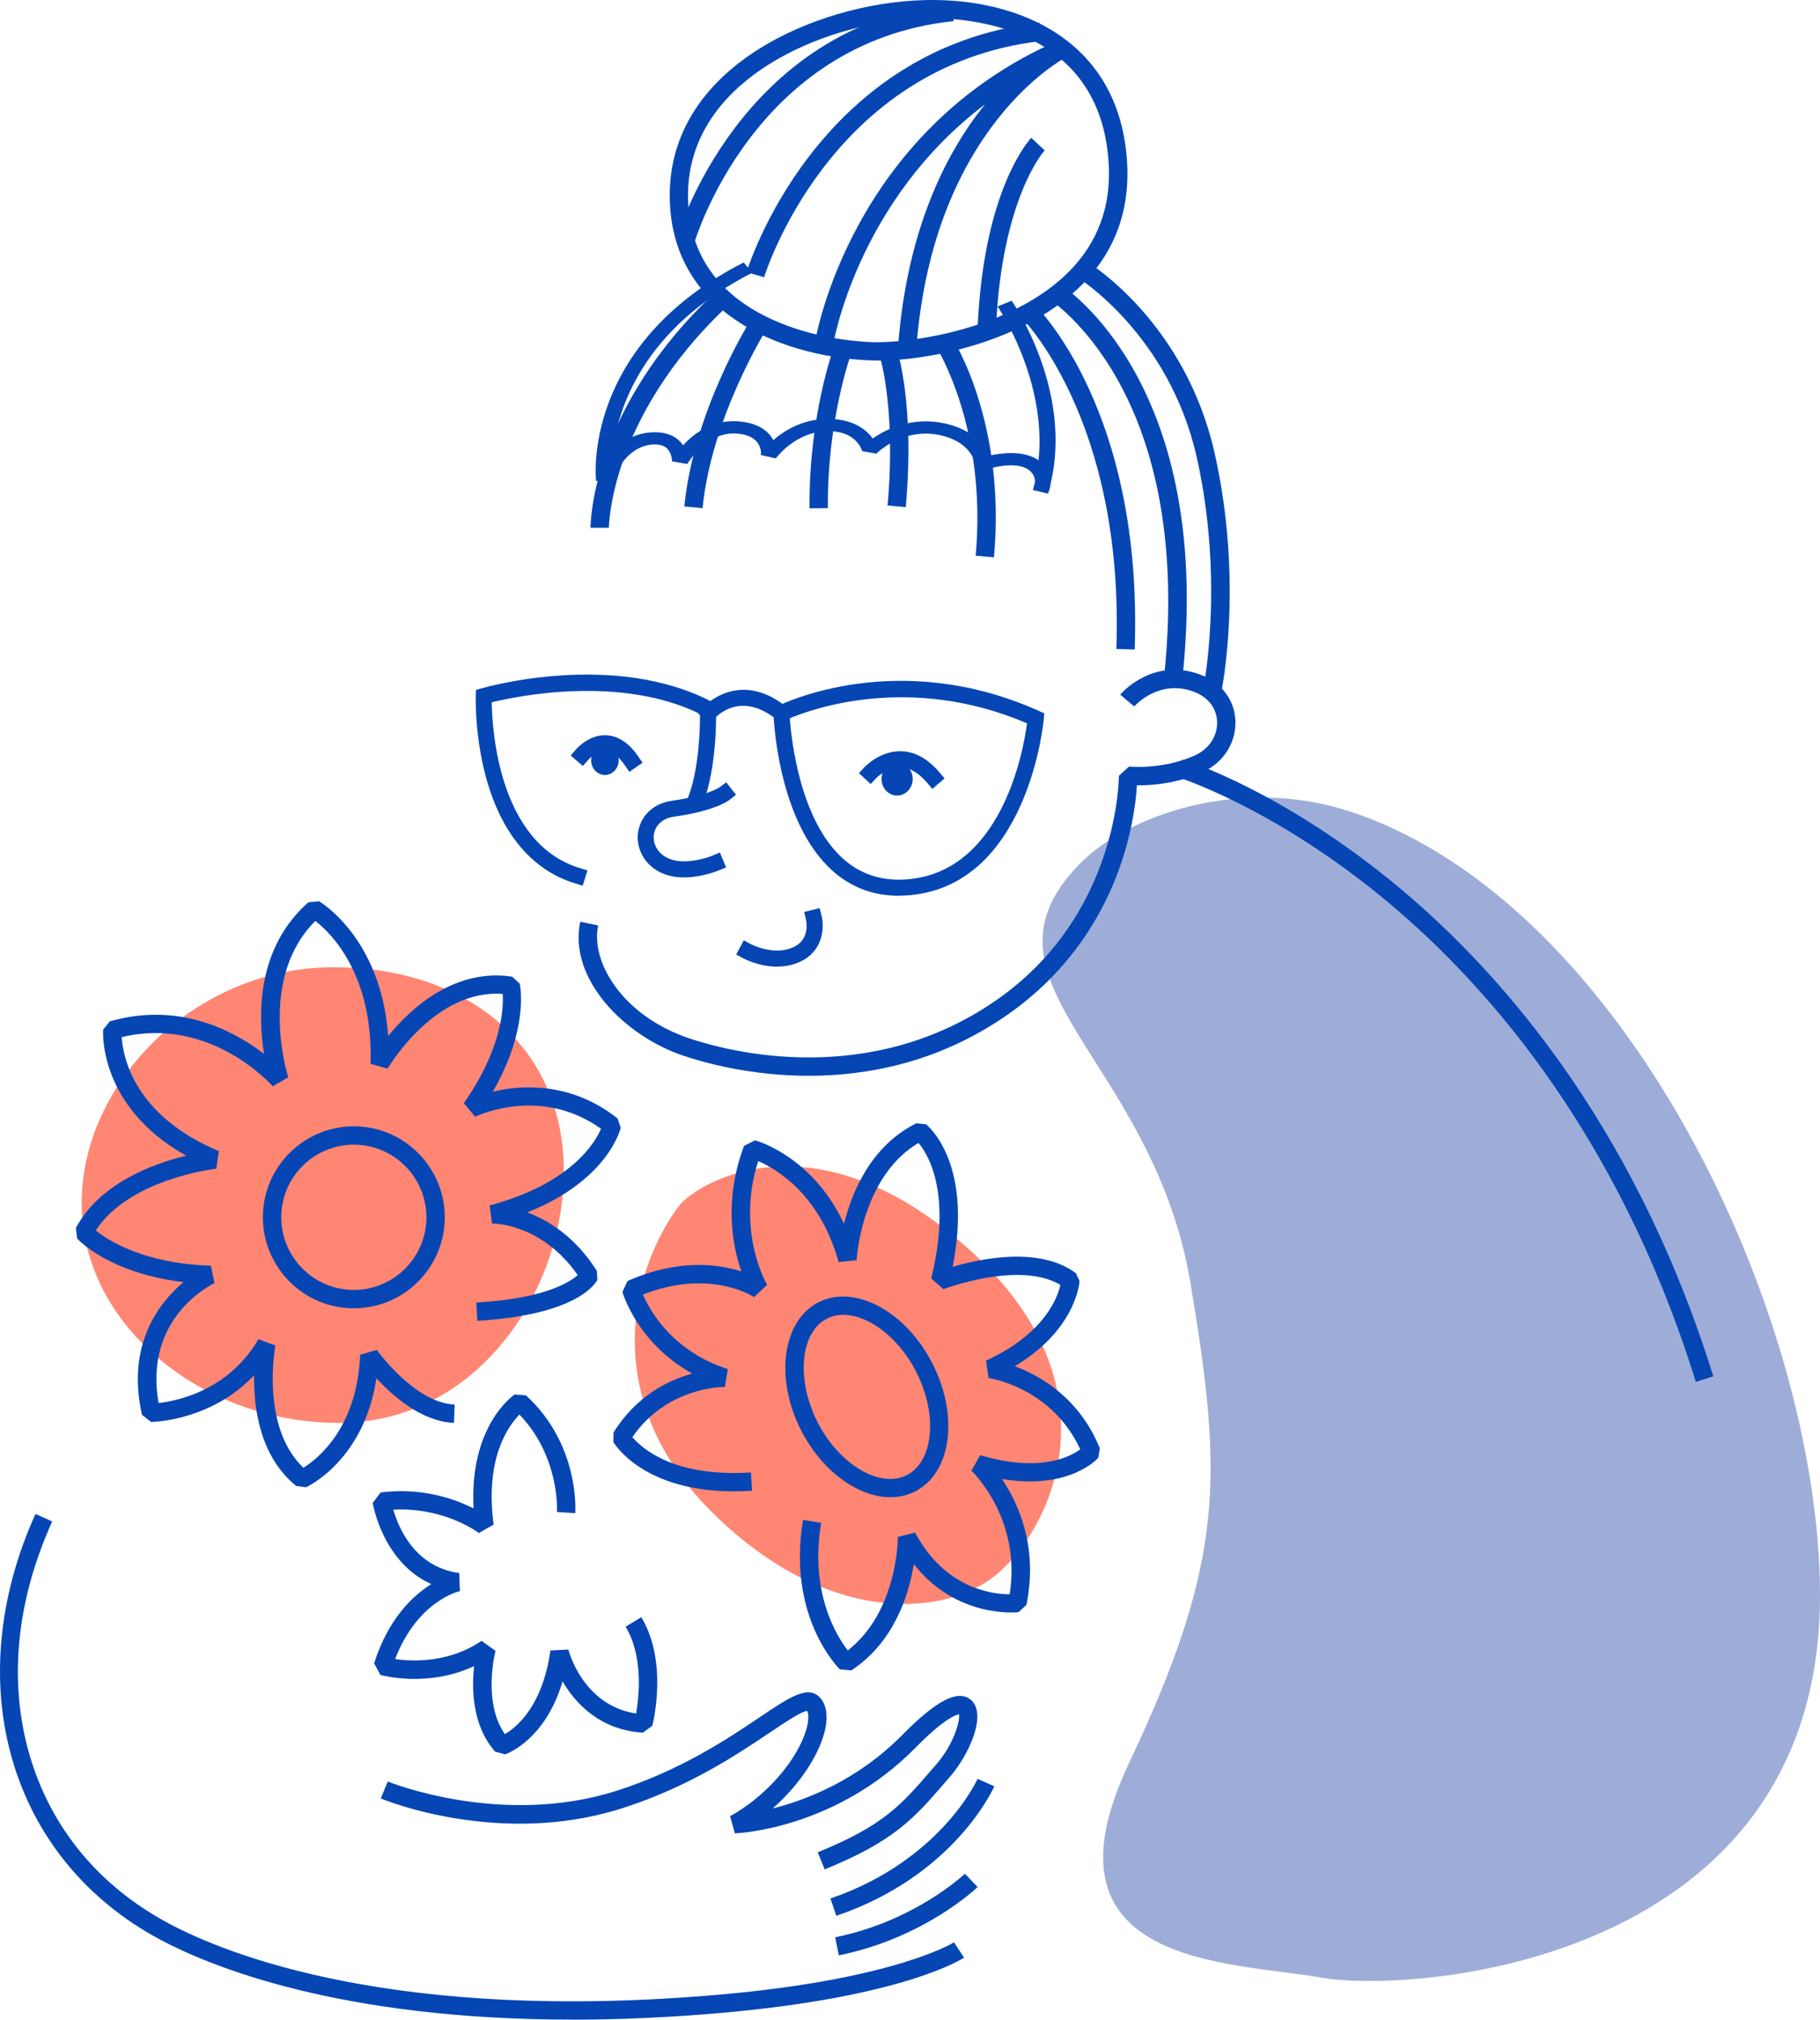 <?xml version="1.0" encoding="UTF-8"?> <svg xmlns="http://www.w3.org/2000/svg" width="220" height="244" viewBox="0 0 220 244" fill="none"><path d="M143.913 155.059C139.381 127.86 116.714 118.796 130.317 104.555C136.206 98.383 150.069 93.659 163.339 98.079C196.36 109.086 219.754 158.448 219.999 192.294C220.326 237.294 170.785 240.854 159.778 238.911C148.771 236.968 124.813 237.613 136.466 213.01C148.118 188.407 147.799 178.371 143.913 155.059Z" fill="#9EADD8"></path><path d="M82.08 145.668C76.25 153.442 72.37 168.981 85.966 182.577C99.562 196.173 113.811 195.527 120.286 190.35C126.761 185.173 135.825 167.69 117.052 150.853C98.272 134.016 84.03 143.08 82.087 145.676L82.08 145.668Z" fill="#FF8672"></path><path d="M68.153 141.455C68.153 156.119 57.583 171.889 40.953 171.889C24.324 171.889 9.875 160.006 9.875 145.342C9.875 130.678 23.679 116.852 40.308 116.852C56.938 116.852 68.153 126.799 68.153 141.455Z" fill="#FF8672"></path><path d="M70.451 107.002L69.524 106.72C64.302 105.126 60.564 100.66 58.724 93.822C57.367 88.77 57.508 84.246 57.508 84.053L57.53 83.349L58.205 83.156C58.851 82.97 74.212 78.624 86.035 84.773L86.539 85.032L86.554 85.603C86.562 85.885 86.747 92.62 84.937 97.152L84.574 98.057L82.771 97.338L83.135 96.433C84.507 92.998 84.626 87.932 84.618 86.241C74.924 81.516 62.492 84.098 59.437 84.839C59.489 88.147 60.29 101.869 70.08 104.866L71.007 105.148L70.436 107.002H70.451Z" fill="#0546B4"></path><path d="M108.63 108.211C105.507 108.211 102.778 107.158 100.508 105.081C93.988 99.103 93.514 86.716 93.499 86.189L93.477 85.566L94.033 85.284C94.619 84.995 108.526 78.223 125.601 85.893L126.231 86.174L126.172 86.857C126.157 87.065 124.295 107.366 109.424 108.182C109.157 108.196 108.897 108.204 108.637 108.204L108.63 108.211ZM95.472 86.768C95.657 89.342 96.688 98.954 101.814 103.65C103.868 105.534 106.39 106.409 109.305 106.253C121.039 105.608 123.695 90.773 124.147 87.383C110.076 81.353 98.172 85.633 95.472 86.768Z" fill="#0546B4"></path><path d="M94.618 87.524L93.861 86.916C89.477 83.4 86.585 86.582 86.459 86.723L85.813 87.45L84.359 86.167L85.005 85.44C85.049 85.396 89.262 80.745 95.077 85.403L95.834 86.011L94.618 87.524Z" fill="#0546B4"></path><path d="M82.698 106.001C82.253 106.001 81.8 105.964 81.348 105.882C78.359 105.326 77.039 102.997 77.083 101.076C77.128 99.199 78.433 97.122 81.252 96.729C85.569 96.128 87.015 95.083 87.022 95.075L87.786 94.504L88.966 96.01L88.216 96.603C88.046 96.744 86.384 97.968 81.511 98.65C79.709 98.903 79.041 100.089 79.019 101.113C78.989 102.277 79.813 103.612 81.697 103.969C83.38 104.28 85.465 103.642 86.125 103.36L87.022 102.989L87.771 104.784L86.874 105.155C86.778 105.192 84.827 105.993 82.691 105.993L82.698 106.001Z" fill="#0546B4"></path><path d="M93.95 116.778C91.762 116.778 89.953 115.829 89.841 115.769L88.988 115.31L89.908 113.596L90.761 114.056C90.82 114.086 93.832 115.643 96.205 114.264C97.926 113.262 97.451 111.2 97.429 111.111L97.207 110.169L99.076 109.702L99.313 110.637C99.625 111.861 99.58 114.546 97.177 115.94C96.109 116.563 94.981 116.771 93.95 116.771V116.778Z" fill="#0546B4"></path><path d="M108.443 96.106C109.483 96.106 110.327 95.21 110.327 94.103C110.327 92.998 109.483 92.101 108.443 92.101C107.402 92.101 106.559 92.998 106.559 94.103C106.559 95.21 107.402 96.106 108.443 96.106Z" fill="#0546B4"></path><path d="M73.122 93.621C74.04 93.621 74.784 92.831 74.784 91.856C74.784 90.881 74.04 90.091 73.122 90.091C72.205 90.091 71.461 90.881 71.461 91.856C71.461 92.831 72.205 93.621 73.122 93.621Z" fill="#0546B4"></path><path d="M112.696 95.298L112.065 94.556C111.034 93.347 109.959 92.724 108.861 92.694C107.214 92.657 105.916 93.992 105.909 94.007L105.249 94.712L103.832 93.399L104.485 92.687C104.559 92.605 106.361 90.714 108.891 90.751C110.574 90.781 112.139 91.641 113.549 93.295L114.179 94.037L112.703 95.298H112.696Z" fill="#0546B4"></path><path d="M76.087 93.251L75.53 92.45C74.789 91.374 74.017 90.81 73.238 90.766C72.074 90.692 71.102 91.797 71.095 91.804L70.457 92.531L68.988 91.278L69.611 90.543C69.678 90.469 71.191 88.711 73.312 88.822C74.729 88.897 76.012 89.742 77.118 91.337L77.674 92.138L76.079 93.243L76.087 93.251Z" fill="#0546B4"></path><path d="M73.601 63.752H71.383C71.383 63.159 71.553 49.199 86.544 35.233L88.057 36.857C80.617 43.792 77.079 50.735 75.425 55.341C73.63 60.333 73.601 63.722 73.601 63.76V63.752Z" fill="#0546B4"></path><path d="M84.926 61.393L82.723 61.178C83.858 49.607 90.57 38.926 90.852 38.481L92.721 39.668C92.654 39.772 86.008 50.356 84.926 61.393Z" fill="#0546B4"></path><path d="M97.859 61.408C97.747 50.342 100.714 42.175 100.848 41.827L102.925 42.598C102.895 42.679 99.965 50.742 100.076 61.386L97.859 61.408Z" fill="#0546B4"></path><path d="M109.497 61.267L107.287 61.067C108.37 48.947 106.241 42.635 106.219 42.568L108.31 41.834C108.407 42.101 110.617 48.599 109.49 61.26L109.497 61.267Z" fill="#0546B4"></path><path d="M120.148 67.327L117.938 67.127C119.34 51.699 113.235 42.012 113.176 41.916L115.038 40.714C115.305 41.129 121.624 51.091 120.148 67.327Z" fill="#0546B4"></path><path d="M126.68 59.635L124.855 59.19C124.944 58.879 125.033 58.56 125.107 58.248C125.122 57.788 124.974 57.225 124.344 56.758C122.741 55.571 119.278 56.691 119.24 56.706L117.898 56.105C117.883 56.008 117.505 53.679 114.271 52.73C109.398 51.298 105.964 54.77 105.926 54.807L104.213 54.495C104.191 54.406 103.62 52.285 100.579 52.099C96.328 51.84 93.814 55.341 93.784 55.378L91.982 54.97C92.019 54.569 92.049 52.544 88.971 52.367C85.366 52.159 83.096 56.016 83.074 56.053L81.234 55.734C81.242 55.43 81.123 54.54 80.493 54.058C80.144 53.791 79.669 53.679 79.024 53.694C75.464 53.798 73.951 58.159 73.936 58.204L72.052 58.093C72.029 57.929 70.234 41.76 89.89 31.709L90.951 32.933C77.652 39.727 74.67 49.452 74.054 54.54C75.145 53.353 76.732 52.285 78.942 52.218C80.107 52.181 81.108 52.456 81.843 53.012C82.154 53.249 82.391 53.516 82.569 53.791C83.838 52.411 86.041 50.712 89.104 50.891C90.639 50.98 91.848 51.41 92.694 52.166C93.05 52.485 93.302 52.834 93.48 53.175C94.882 51.936 97.33 50.423 100.719 50.623C103.256 50.779 104.74 51.914 105.496 52.975C107.454 51.58 110.918 50.156 114.946 51.343C117.92 52.218 119.085 53.983 119.53 55.052C121.021 54.718 123.72 54.362 125.538 55.6C126.561 45.839 120.657 37.117 120.59 37.02L122.289 36.33C122.6 36.783 129.662 47.182 126.999 58.426C126.94 59.101 126.687 59.591 126.665 59.628L126.68 59.635Z" fill="#0546B4"></path><path d="M137.161 78.468L134.944 78.394C135.923 50.586 123.454 38.318 123.328 38.192L124.856 36.59C125.398 37.109 138.178 49.585 137.161 78.468Z" fill="#0546B4"></path><path d="M142.883 82.303L140.68 82.058C141.785 72.111 141.718 57.781 135.154 45.98C131.238 38.949 126.802 36.108 126.758 36.078L127.93 34.194C128.709 34.676 146.866 46.388 142.89 82.295L142.883 82.303Z" fill="#0546B4"></path><path d="M147.614 83.719L145.441 83.274C145.47 83.148 148.037 70.294 144.662 55.244C141.339 40.44 130.354 33.578 130.25 33.512L131.4 31.62C131.882 31.917 143.282 39.001 146.828 54.762C150.321 70.294 147.725 83.178 147.614 83.719Z" fill="#0546B4"></path><path d="M106.109 43.555C105.746 43.555 105.397 43.547 105.071 43.532C93.945 43.036 80.957 37.517 80.957 23.595C80.957 16.459 84.695 10.34 91.757 5.905C97.409 2.352 104.952 0.149 111.946 0.008C123.117 -0.229 135.37 4.822 136.245 19.656C136.587 25.412 134.769 30.352 130.853 34.328C124.103 41.174 112.569 43.562 106.109 43.562V43.555ZM111.991 2.218C105.39 2.352 98.261 4.429 92.936 7.781C88.478 10.578 83.167 15.599 83.167 23.595C83.167 29.714 85.897 34.402 91.274 37.532C96.6 40.632 102.764 41.211 105.16 41.322C110.055 41.545 122.39 39.735 129.266 32.763C132.722 29.254 134.324 24.886 134.02 19.775C133.034 3.086 116.894 2.107 111.976 2.211L111.991 2.218Z" fill="#0546B4"></path><path d="M110.785 41.827L108.575 41.656C109.695 27.415 114.516 18.232 119.063 12.61C103.672 24.225 100.757 41.367 100.727 41.574L98.539 41.226C98.576 40.974 102.804 15.844 127.956 4.888L128.891 6.899C128.735 6.98 112.869 15.236 110.785 41.834V41.827Z" fill="#0546B4"></path><path d="M92.367 33.497L90.246 32.867C90.328 32.599 98.531 5.875 125.649 2.745L125.901 4.948C100.259 7.907 92.442 33.237 92.367 33.497Z" fill="#0546B4"></path><path d="M83.922 29.373L81.793 28.772C81.867 28.512 89.373 3.019 115.045 0.349L115.275 2.552C91.079 5.074 83.996 29.128 83.922 29.373Z" fill="#0546B4"></path><path d="M120.394 39.505L118.184 39.408C118.925 22.868 124.429 16.89 124.659 16.645L126.268 18.173L125.467 17.409L126.276 18.165C126.224 18.225 121.106 23.906 120.401 39.505H120.394Z" fill="#0546B4"></path><path d="M97.782 129.959C90.728 129.959 85.069 128.371 82.562 127.518C75.464 125.123 68.692 118.254 70.138 111.349L72.304 111.801C71.369 116.252 75.293 122.727 83.267 125.419C88.058 127.036 104.903 131.501 120.301 120.917C135.269 110.629 135.254 93.888 135.247 93.718L136.478 92.605C136.515 92.605 140.543 93.028 144.489 91.233C146.165 90.469 147.196 88.867 147.122 87.146C147.048 85.477 145.98 84.157 144.192 83.519C139.979 82.036 137.131 85.307 137.101 85.344L135.41 83.912C135.566 83.727 139.289 79.447 144.927 81.435C147.574 82.369 149.221 84.469 149.332 87.05C149.451 89.683 147.908 92.116 145.409 93.251C142.234 94.697 139.082 94.89 137.428 94.868C137.175 99.058 135.306 113.292 121.555 122.742C113.403 128.342 104.881 129.959 97.782 129.959Z" fill="#0546B4"></path><path d="M36.983 179.662L35.818 179.521C31.398 175.953 30.648 170.064 30.715 166.14C25.553 171.614 18.603 171.77 18.262 171.777L17.164 170.917C15.243 162.439 19.233 157.358 22.185 154.881C13.225 153.82 9.494 149.807 9.324 149.614L9.168 148.353C12.039 142.946 18.491 140.588 22.497 139.609C11.972 133.719 12.439 124.781 12.469 124.373L13.27 123.387C21.725 120.947 28.408 124.611 31.917 127.318C31.168 122.69 30.997 114.531 37.272 109.005L38.563 108.879C38.896 109.072 46.076 113.448 46.922 125.16C47.604 124.314 48.457 123.372 49.466 122.445C53.345 118.87 57.647 117.327 61.912 117.987L62.825 118.84C62.877 119.077 63.967 124.247 59.568 131.88C63.069 131.049 69.003 130.663 74.64 135.106L75.033 136.226C74.967 136.516 73.424 142.62 63.73 146.462C66.281 147.411 69.522 149.392 72.148 153.523L72.207 154.614C71.992 155.044 69.745 158.856 57.699 159.561L57.573 157.351C65.777 156.876 68.84 154.925 69.834 154.035C65.495 147.827 59.739 147.797 59.479 147.805L59.183 145.624C68.959 143.006 71.888 138.118 72.653 136.36C65.398 131.175 57.773 134.743 57.447 134.906L56.06 133.274C60.644 126.74 60.881 121.866 60.77 120.071C52.5 119.448 46.914 128.994 46.855 129.098L44.786 128.512C45.142 117.713 40.002 112.713 38.118 111.252C31.049 118.306 34.802 130.018 34.847 130.144L32.963 131.227C32.651 130.871 25.308 122.742 14.709 125.293C14.864 127.652 16.192 134.772 26.458 139.06L26.146 141.181C26.035 141.196 15.621 142.383 11.579 148.65C13.055 149.837 17.379 152.648 25.493 152.9L25.924 155.014C25.568 155.185 17.342 159.146 19.166 169.493C21.481 169.233 27.637 167.95 31.242 161.779L33.289 162.55C33.267 162.654 31.457 172.371 36.679 177.311C38.407 176.235 43.184 172.474 43.532 163.663L45.55 163.069C45.594 163.136 50.104 169.47 54.962 169.678L54.873 171.889C50.972 171.725 47.493 168.669 45.498 166.489C44.044 176.294 37.316 179.521 37.005 179.662H36.983Z" fill="#0546B4"></path><path d="M102.909 201.795L101.522 201.662C101.262 201.402 95.128 195.253 97.071 183.608L99.26 183.971C97.858 192.36 101.092 197.582 102.479 199.377C108.553 194.652 108.531 185.766 108.531 185.67L110.615 185.136C114.205 191.915 119.939 192.59 122.045 192.598C123.507 183.408 117.484 177.726 117.424 177.667L118.492 175.79C125.65 177.919 129.329 176.013 130.583 175.085C127.126 167.653 119.813 166.518 119.494 166.474L119.19 164.367C126.206 161.156 127.823 156.809 128.179 155.222C123.24 152.262 114.139 155.697 114.042 155.734L112.566 154.436C114.19 147.864 113.545 143.614 112.714 141.203C112.173 139.631 111.483 138.622 111.031 138.073C104.118 142.145 103.547 152.122 103.547 152.225L101.373 152.47C99.096 144.252 93.83 141.203 91.649 140.261C88.942 148.754 92.68 155.14 92.725 155.207L91.152 156.698C90.93 156.55 85.775 153.242 77.712 156.386C78.595 158.419 81.325 163.24 87.978 165.391L87.622 167.549C87.34 167.549 80.627 167.535 76.444 173.609C77.601 174.982 81.517 178.483 90.767 177.874L90.915 180.085C90.144 180.137 89.402 180.159 88.697 180.159C77.772 180.159 74.3 174.462 74.144 174.203L74.159 173.06C76.896 168.632 80.776 166.741 83.676 165.932C77.134 162.313 75.324 156.372 75.235 156.082L75.85 154.755C81.962 152.047 86.784 152.685 89.61 153.59C88.534 150.475 87.481 144.964 89.936 138.437L91.264 137.754C91.583 137.843 98.206 139.72 102.026 147.834C102.99 143.948 105.297 138.429 110.756 135.7L111.936 135.818C112.18 136.011 117.639 140.499 115.155 153.034C118.552 152.04 125.695 150.534 130.056 153.813L130.494 154.769C130.479 155.029 130.034 160.651 122.661 165.05C125.717 166.177 130.449 168.847 132.949 174.959L132.756 176.109C132.6 176.287 129.196 180.018 121.111 178.668C123.099 181.605 125.509 186.864 124.07 193.881L123.121 194.756C123.039 194.771 115.674 195.594 110.46 188.956C109.874 192.59 108.131 198.346 102.916 201.788L102.909 201.795Z" fill="#0546B4"></path><path d="M61.032 211.927L59.852 211.608C57.056 208.426 57.004 203.991 57.315 201.268C51.738 203.894 46.242 202.411 45.982 202.336L45.225 200.935C46.939 195.542 49.898 192.761 52.138 191.366C46.234 188.726 45.069 181.642 45.055 181.561L46.011 180.292C51.07 179.662 55.023 181.093 57.249 182.228C56.707 172.304 61.966 168.625 62.211 168.462L63.576 168.566C70.036 174.462 69.561 182.466 69.539 182.799L67.329 182.651C67.329 182.584 67.7 175.975 62.789 170.887C61.439 172.259 58.599 176.168 59.667 184.179L57.887 185.195C57.849 185.165 53.748 182.043 47.539 182.377C47.769 183.163 48.163 184.253 48.808 185.366C50.373 188.066 52.635 189.638 55.513 190.031L55.595 192.212C55.38 192.256 50.447 193.451 47.762 200.423C49.824 200.72 54.252 200.92 58.206 198.22L59.897 199.429C59.882 199.488 58.294 205.548 61.024 209.494C62.426 208.678 65.586 206.134 66.535 199.384L68.708 199.273C68.783 199.555 70.474 206.001 76.89 207.002C77.246 204.984 77.787 200.096 75.621 196.514L77.52 195.364C80.791 200.771 78.929 208.174 78.848 208.485L77.706 209.316C72.462 208.975 69.532 205.726 68.004 203.123C65.897 210.228 61.276 211.86 61.054 211.934L61.032 211.927Z" fill="#0546B4"></path><path d="M42.77 158.048C36.71 158.048 31.777 153.115 31.777 147.056C31.777 140.996 36.71 136.063 42.77 136.063C48.83 136.063 53.762 140.996 53.762 147.056C53.762 153.115 48.83 158.048 42.77 158.048ZM42.77 138.281C37.934 138.281 33.995 142.219 33.995 147.056C33.995 151.892 37.934 155.83 42.77 155.83C47.606 155.83 51.544 151.892 51.544 147.056C51.544 142.219 47.606 138.281 42.77 138.281Z" fill="#0546B4"></path><path d="M107.637 180.871C103.758 180.871 99.389 177.77 96.845 172.808C93.626 166.511 94.56 159.568 98.929 157.328C103.298 155.088 109.477 158.397 112.696 164.694C114.224 167.676 114.876 170.887 114.55 173.743C114.201 176.762 112.807 179.046 110.611 180.174C109.684 180.648 108.675 180.871 107.63 180.871H107.637ZM98.818 171.8C101.436 176.925 106.376 179.855 109.61 178.201C111.123 177.429 112.102 175.753 112.362 173.491C112.636 171.065 112.065 168.299 110.737 165.703C108.119 160.577 103.172 157.647 99.945 159.301C96.719 160.955 96.207 166.674 98.825 171.8H98.818Z" fill="#0546B4"></path><path d="M99.684 225.82L98.846 223.765C106.775 220.538 108.918 218.061 112.471 213.959L113.176 213.151C115.282 210.733 116.076 207.87 115.92 207.098C115.535 207.158 114.096 207.64 110.676 211.119C101.041 220.909 89.329 221.458 88.832 221.48L88.254 219.404C93.498 216.481 96.992 211.512 97.615 208.315C97.778 207.469 97.704 206.935 97.563 206.683C96.88 206.735 94.878 208.077 93.097 209.272C89.166 211.912 83.232 215.903 75.111 218.476C60.439 223.12 46.613 217.505 46.027 217.26L46.873 215.213C47.006 215.272 60.558 220.754 74.436 216.363C82.253 213.885 88.031 210.006 91.859 207.432C95.567 204.94 97.807 203.434 99.239 205.222C99.884 206.03 100.077 207.247 99.78 208.745C99.224 211.564 96.954 215.361 93.387 218.476C97.511 217.438 103.697 215.035 109.089 209.568C113.265 205.326 115.906 204.013 117.419 205.407C119.288 207.135 117.181 211.934 114.845 214.619L114.148 215.428C110.506 219.634 108.103 222.408 99.677 225.834L99.684 225.82Z" fill="#0546B4"></path><path d="M101.095 231.442L100.383 229.343C107.281 226.999 111.739 223.201 114.275 220.427C117.027 217.416 118.162 214.924 118.169 214.894L120.194 215.791C120.002 216.229 115.262 226.613 101.102 231.434L101.095 231.442Z" fill="#0546B4"></path><path d="M101.395 236.204L100.957 234.031C110.555 232.102 116.578 226.413 116.637 226.354L118.173 227.956C117.913 228.208 111.616 234.157 101.395 236.211V236.204Z" fill="#0546B4"></path><path d="M69.154 243.977C40.976 243.977 25.37 237.517 19.384 234.327C1.182 224.618 -5.018 203.471 4.29 182.888L6.308 183.801C1.939 193.458 1.004 203.234 3.593 212.075C6.174 220.857 11.989 227.874 20.423 232.376C27.41 236.1 47.889 244.392 87.067 240.951C108.229 239.089 115.253 234.683 115.319 234.639L116.536 236.493C116.247 236.686 109.119 241.24 87.26 243.161C80.725 243.732 74.688 243.985 69.147 243.985L69.154 243.977Z" fill="#0546B4"></path><path d="M204.992 166.934C195.416 136.219 178.891 117.995 166.711 108.107C153.509 97.397 142.42 93.896 142.309 93.866L142.961 91.745C143.429 91.886 154.495 95.365 168.017 106.312C180.463 116.392 197.352 134.973 207.106 166.274L204.992 166.934Z" fill="#0546B4"></path></svg> 